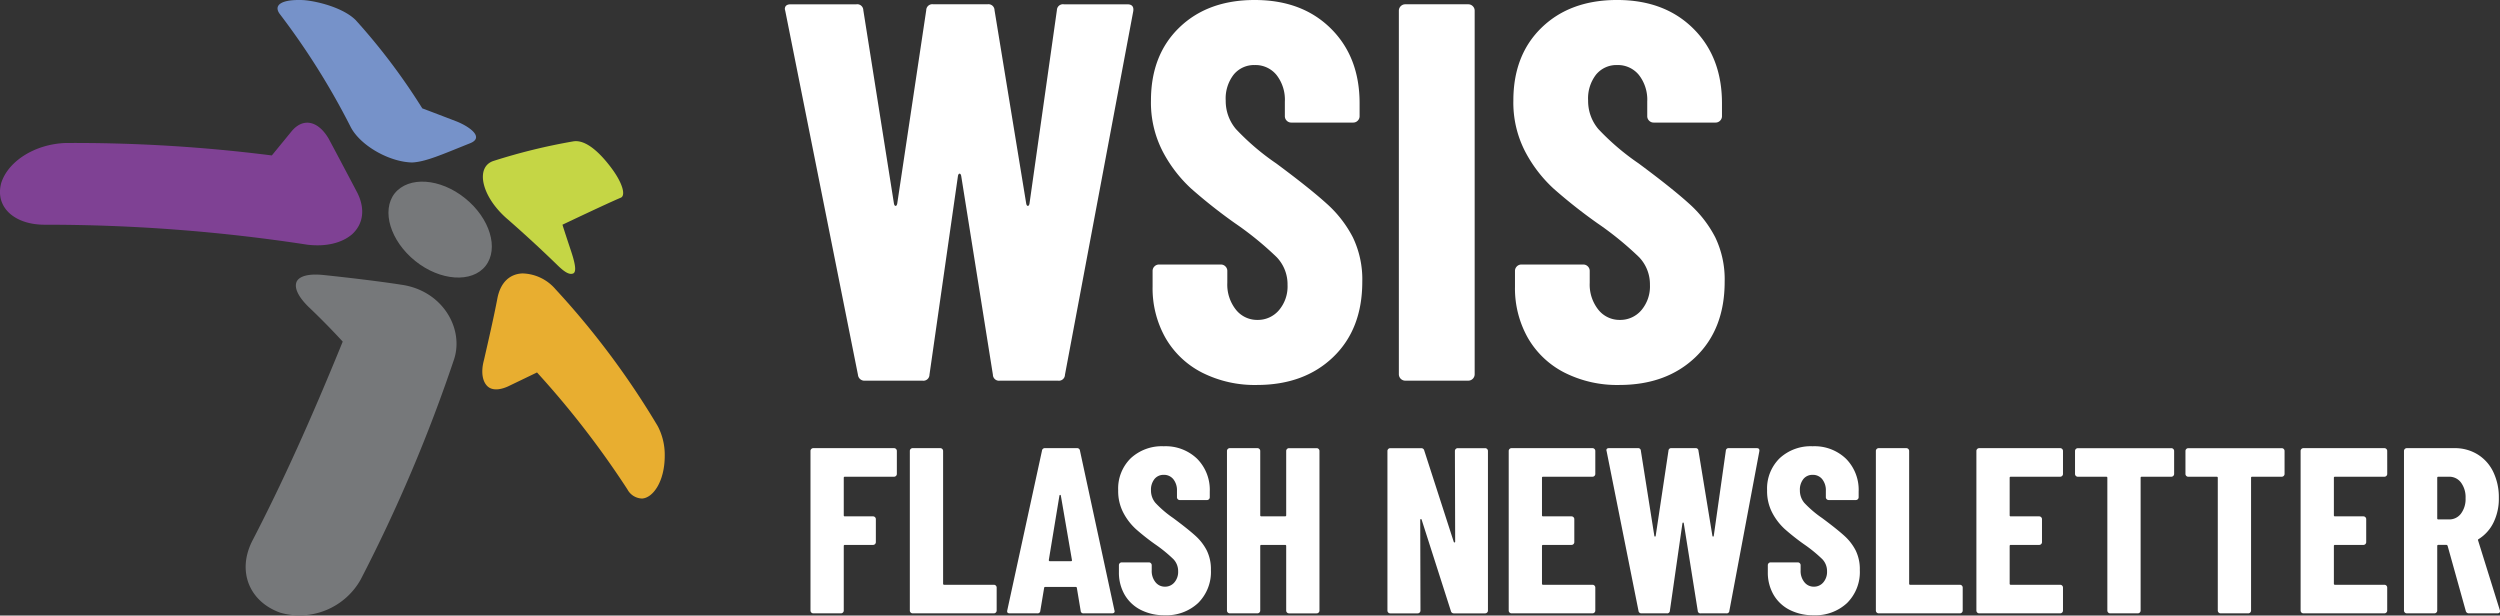 <svg xmlns="http://www.w3.org/2000/svg" width="487.36" height="120" viewBox="0 0 487.36 120"><rect x="0" y="0" width="487.36" height="120" fill="#333333" stroke="none"/><g id="Group_3547" data-name="Group 3547" transform="translate(-515 -261)"><g id="Group_3357" data-name="Group 3357" transform="translate(515 261)"><path id="Path_1650" data-name="Path 1650" d="M57.336,95.881c-4.011-.635-10.13-1.371-15.194-1.9-2.952-.317-4.747.211-5.275,1.264-.528,1.16.211,2.848,2.216,4.854q3.491,3.314,6.753,6.857c-6.225,15.3-11.818,27.642-17.619,38.827-3.059,6.014-.528,11.922,5.486,14.032a13.68,13.68,0,0,0,15.613-6.436,303.427,303.427,0,0,0,18.251-43.047c1.9-6.014-2.32-13.293-10.231-14.453Z" transform="translate(20.977 -40.363)" fill="#76787a" fill-rule="evenodd"></path><path id="Path_1651" data-name="Path 1651" d="M78.84,123.56A159.444,159.444,0,0,0,58.9,96.867a8.763,8.763,0,0,0-6.436-3.059c-2.427.107-4.219,1.688-4.851,4.747-.739,3.9-1.795,8.441-2.638,12.133-.635,2.323-.317,4.222.739,5.169.845.739,2.216.739,3.9,0l5.7-2.744A176.963,176.963,0,0,1,72.932,135.9a3.346,3.346,0,0,0,2.848,1.792c2.11-.1,4.433-3.27,4.433-8.335a12.051,12.051,0,0,0-1.373-5.8Z" transform="translate(49.373 -40.506)" fill="#e8ae30" fill-rule="evenodd"></path><path id="Path_1652" data-name="Path 1652" d="M49.653,99.232q4.8,4.206,9.391,8.652c1.582,1.582,2.534,2.11,3.27,1.792.632-.315.421-1.792-.421-4.326-.632-1.9-1.16-3.481-1.688-5.169,0,0,8.863-4.222,11.394-5.275.949-.421.421-2.848-2.112-6.121-2.848-3.691-5.275-5.169-7.174-4.851a115.642,115.642,0,0,0-15.509,3.8c-3.689,1.16-2.422,7.068,2.851,11.5Z" transform="translate(49.442 -56.374)" fill="#c5d645" fill-rule="evenodd"></path><path id="Path_1653" data-name="Path 1653" d="M43.592,98.131c1.9,3.587,7.489,6.753,11.922,6.857,2.638-.107,5.908-1.582,11.183-3.691,3.166-1.16-.107-3.377-2.531-4.326-2.744-1.054-4.115-1.582-6.646-2.534a121.878,121.878,0,0,0-12.978-17.2c-2.427-2.427-7.489-3.691-10.13-3.9-4.326-.211-6.014.949-4.643,2.744A142.714,142.714,0,0,1,43.592,98.131Z" transform="translate(24.802 -73.314)" fill="#7692c9" fill-rule="evenodd"></path><path id="Path_1654" data-name="Path 1654" d="M78.165,96.172c-2.11-4.009-3.9-7.385-5.59-10.551-2.112-3.587-5.065-4.115-7.281-1.371l-3.8,4.643a304.648,304.648,0,0,0-40.2-2.427c-5.908.211-11.183,3.483-12.554,7.807-1.267,4.747,2.638,8.124,8.441,8.124a335.822,335.822,0,0,1,51.275,3.9c3.587.421,6.649-.317,8.652-2.006C79.325,102.291,79.746,99.338,78.165,96.172Z" transform="translate(-8.504 -58.59)" fill="#7f4194" fill-rule="evenodd"></path><path id="Path_1655" data-name="Path 1655" d="M52.546,90.155c4.851,3.9,6.646,9.812,4.009,13.189s-8.863,2.955-13.714-.949-6.646-9.81-4.011-13.189C41.573,85.829,47.692,86.25,52.546,90.155Z" transform="translate(38.11 -51.516)" fill="#76787a" fill-rule="evenodd"></path></g><path id="Path_7681" data-name="Path 7681" d="M17.417,10.488a1.256,1.256,0,0,1-1.363-1.153L1.9-61.519l-.1-.419q0-.943,1.153-.943H15.74A1.183,1.183,0,0,1,17.1-61.729L23.077-24q.1.419.314.419T23.706-24l5.66-37.733a1.183,1.183,0,0,1,1.363-1.153H41.315a1.183,1.183,0,0,1,1.363,1.153L48.861-24q.1.419.314.419T49.49-24l5.346-37.733A1.183,1.183,0,0,1,56.2-62.881H68.566q1.363,0,1.153,1.363L56.408,9.335a1.183,1.183,0,0,1-1.363,1.153H43.725a1.183,1.183,0,0,1-1.363-1.153L36.179-29.446q-.1-.419-.314-.419t-.314.419L29.995,9.335a1.183,1.183,0,0,1-1.363,1.153Zm76.409.839A22.752,22.752,0,0,1,83.135,8.916a17.288,17.288,0,0,1-7.127-6.76,19.63,19.63,0,0,1-2.516-10.01v-3.04a1.213,1.213,0,0,1,.367-.891,1.213,1.213,0,0,1,.891-.367H86.8a1.213,1.213,0,0,1,.891.367,1.213,1.213,0,0,1,.367.891v2.306a7.863,7.863,0,0,0,1.677,5.241,5.259,5.259,0,0,0,4.193,1.991,5.377,5.377,0,0,0,4.193-1.887A7.138,7.138,0,0,0,99.8-8.169a7.649,7.649,0,0,0-2.1-5.4,62.712,62.712,0,0,0-8.175-6.656,100.639,100.639,0,0,1-8.49-6.708,26.526,26.526,0,0,1-5.555-7.232,20.741,20.741,0,0,1-2.306-9.957q0-8.909,5.555-14.255T93.407-63.72q9.224,0,14.831,5.555T113.846-43.6v2.516a1.213,1.213,0,0,1-.367.891,1.213,1.213,0,0,1-.891.367H100.534a1.213,1.213,0,0,1-.891-.367,1.213,1.213,0,0,1-.367-.891v-2.83A7.818,7.818,0,0,0,97.652-49.1a5.273,5.273,0,0,0-4.245-1.939A5.13,5.13,0,0,0,89.319-49.2a7.565,7.565,0,0,0-1.572,5.083,8.47,8.47,0,0,0,1.991,5.555A47.474,47.474,0,0,0,97.6-31.857q6.5,4.821,9.8,7.809a22.837,22.837,0,0,1,5.136,6.6A18.914,18.914,0,0,1,114.37-8.8q0,9.224-5.66,14.674T93.826,11.327Zm28.929-.839A1.253,1.253,0,0,1,121.5,9.23V-61.624a1.213,1.213,0,0,1,.367-.891,1.213,1.213,0,0,1,.891-.367h12.263a1.213,1.213,0,0,1,.891.367,1.213,1.213,0,0,1,.367.891V9.23a1.253,1.253,0,0,1-1.258,1.258Zm41.716.839A22.752,22.752,0,0,1,153.78,8.916a17.288,17.288,0,0,1-7.127-6.76,19.63,19.63,0,0,1-2.516-10.01v-3.04a1.213,1.213,0,0,1,.367-.891,1.213,1.213,0,0,1,.891-.367h12.054a1.213,1.213,0,0,1,.891.367,1.213,1.213,0,0,1,.367.891v2.306a7.863,7.863,0,0,0,1.677,5.241,5.259,5.259,0,0,0,4.193,1.991,5.377,5.377,0,0,0,4.193-1.887,7.138,7.138,0,0,0,1.677-4.926,7.649,7.649,0,0,0-2.1-5.4,62.712,62.712,0,0,0-8.175-6.656,100.64,100.64,0,0,1-8.49-6.708,26.526,26.526,0,0,1-5.555-7.232,20.741,20.741,0,0,1-2.306-9.957q0-8.909,5.555-14.255t14.674-5.345q9.224,0,14.831,5.555T184.49-43.6v2.516a1.213,1.213,0,0,1-.367.891,1.213,1.213,0,0,1-.891.367H171.179a1.213,1.213,0,0,1-.891-.367,1.213,1.213,0,0,1-.367-.891v-2.83A7.818,7.818,0,0,0,168.3-49.1a5.273,5.273,0,0,0-4.245-1.939,5.13,5.13,0,0,0-4.088,1.834,7.565,7.565,0,0,0-1.572,5.083,8.47,8.47,0,0,0,1.991,5.555,47.474,47.474,0,0,0,7.861,6.708q6.5,4.821,9.8,7.809a22.836,22.836,0,0,1,5.136,6.6A18.914,18.914,0,0,1,185.014-8.8q0,9.224-5.66,14.674T164.471,11.327Z" transform="translate(666.199 324.72)" fill="#fff"></path><path id="Path_11169" data-name="Path 11169" d="M18.86-27.186a.532.532,0,0,1-.161.391.532.532,0,0,1-.391.161H8.74a.2.2,0,0,0-.23.23v7.268a.2.2,0,0,0,.23.23h5.474a.532.532,0,0,1,.391.161.532.532,0,0,1,.161.391v4.462a.532.532,0,0,1-.161.391.532.532,0,0,1-.391.161H8.74a.2.2,0,0,0-.23.23V-.552a.532.532,0,0,1-.161.391A.532.532,0,0,1,7.958,0H2.576a.532.532,0,0,1-.391-.161.532.532,0,0,1-.161-.391v-31.1a.532.532,0,0,1,.161-.391.532.532,0,0,1,.391-.161H18.308a.532.532,0,0,1,.391.161.532.532,0,0,1,.161.391ZM21.942,0a.532.532,0,0,1-.391-.161.532.532,0,0,1-.161-.391v-31.1a.532.532,0,0,1,.161-.391.532.532,0,0,1,.391-.161h5.382a.532.532,0,0,1,.391.161.532.532,0,0,1,.161.391V-5.8a.2.2,0,0,0,.23.23h9.66a.532.532,0,0,1,.391.161.532.532,0,0,1,.161.391V-.552a.532.532,0,0,1-.161.391A.532.532,0,0,1,37.766,0Zm33.35,0a.519.519,0,0,1-.6-.506l-.736-4.416q0-.23-.276-.23H47.84q-.276,0-.276.23L46.828-.506a.519.519,0,0,1-.6.506H40.848q-.6,0-.46-.6l6.762-31.1a.551.551,0,0,1,.6-.506h6.21a.551.551,0,0,1,.6.506L61.272-.6l.046.184q0,.414-.506.414ZM48.484-10.4q0,.23.184.23h4.14q.23,0,.184-.23L50.83-22.954q-.046-.138-.138-.138t-.138.138ZM71.07.368A9.985,9.985,0,0,1,66.378-.69,7.587,7.587,0,0,1,63.25-3.657a8.615,8.615,0,0,1-1.1-4.393V-9.384a.532.532,0,0,1,.161-.391.532.532,0,0,1,.391-.161h5.29a.532.532,0,0,1,.391.161.532.532,0,0,1,.161.391v1.012a3.451,3.451,0,0,0,.736,2.3,2.308,2.308,0,0,0,1.84.874,2.36,2.36,0,0,0,1.84-.828,3.133,3.133,0,0,0,.736-2.162,3.357,3.357,0,0,0-.92-2.369,27.523,27.523,0,0,0-3.588-2.921,44.167,44.167,0,0,1-3.726-2.944A11.641,11.641,0,0,1,63.02-19.6a9.1,9.1,0,0,1-1.012-4.37,8.28,8.28,0,0,1,2.438-6.256,8.9,8.9,0,0,1,6.44-2.346A8.845,8.845,0,0,1,77.4-30.13a8.6,8.6,0,0,1,2.461,6.394v1.1a.532.532,0,0,1-.161.391.532.532,0,0,1-.391.161h-5.29a.532.532,0,0,1-.391-.161.532.532,0,0,1-.161-.391v-1.242a3.431,3.431,0,0,0-.713-2.277A2.314,2.314,0,0,0,70.886-27a2.251,2.251,0,0,0-1.794.805,3.32,3.32,0,0,0-.69,2.231,3.717,3.717,0,0,0,.874,2.438,20.835,20.835,0,0,0,3.45,2.944q2.852,2.116,4.3,3.427a10.022,10.022,0,0,1,2.254,2.9,8.3,8.3,0,0,1,.805,3.8A8.524,8.524,0,0,1,77.6-2.024,9.021,9.021,0,0,1,71.07.368ZM94.76-31.648a.532.532,0,0,1,.161-.391.532.532,0,0,1,.391-.161h5.382a.532.532,0,0,1,.391.161.532.532,0,0,1,.161.391v31.1a.532.532,0,0,1-.161.391.532.532,0,0,1-.391.161H95.312a.532.532,0,0,1-.391-.161.532.532,0,0,1-.161-.391V-13.11a.2.2,0,0,0-.23-.23h-4.6a.2.2,0,0,0-.23.23V-.552a.532.532,0,0,1-.161.391A.532.532,0,0,1,89.148,0H83.766a.532.532,0,0,1-.391-.161.532.532,0,0,1-.161-.391v-31.1a.532.532,0,0,1,.161-.391.532.532,0,0,1,.391-.161h5.382a.532.532,0,0,1,.391.161.532.532,0,0,1,.161.391v12.512a.2.2,0,0,0,.23.23h4.6a.2.2,0,0,0,.23-.23Zm32.89,0a.532.532,0,0,1,.161-.391.532.532,0,0,1,.391-.161h5.336a.532.532,0,0,1,.391.161.532.532,0,0,1,.161.391v31.1a.532.532,0,0,1-.161.391.532.532,0,0,1-.391.161h-6.072a.577.577,0,0,1-.6-.46l-5.7-17.8q-.046-.138-.161-.115a.142.142,0,0,0-.115.161l.046,17.664a.532.532,0,0,1-.161.391.532.532,0,0,1-.391.161h-5.336a.532.532,0,0,1-.391-.161.532.532,0,0,1-.161-.391v-31.1a.532.532,0,0,1,.161-.391.532.532,0,0,1,.391-.161h6.026a.577.577,0,0,1,.6.46l5.75,17.8q.046.138.161.115a.142.142,0,0,0,.115-.161Zm27.37,4.462a.532.532,0,0,1-.161.391.532.532,0,0,1-.391.161h-9.614a.2.2,0,0,0-.23.23v7.268a.2.2,0,0,0,.23.23h5.52a.532.532,0,0,1,.391.161.532.532,0,0,1,.161.391v4.462a.532.532,0,0,1-.161.391.532.532,0,0,1-.391.161h-5.52a.2.2,0,0,0-.23.23V-5.8a.2.2,0,0,0,.23.23h9.614a.532.532,0,0,1,.391.161.532.532,0,0,1,.161.391V-.552a.532.532,0,0,1-.161.391.532.532,0,0,1-.391.161H138.69a.532.532,0,0,1-.391-.161.532.532,0,0,1-.161-.391v-31.1a.532.532,0,0,1,.161-.391.532.532,0,0,1,.391-.161h15.778a.532.532,0,0,1,.391.161.532.532,0,0,1,.161.391ZM164.036,0a.551.551,0,0,1-.6-.506l-6.21-31.1-.046-.184q0-.414.506-.414H163.3a.519.519,0,0,1,.6.506l2.622,16.56q.046.184.138.184t.138-.184l2.484-16.56a.519.519,0,0,1,.6-.506h4.646a.519.519,0,0,1,.6.506l2.714,16.56q.046.184.138.184t.138-.184l2.346-16.56a.519.519,0,0,1,.6-.506h5.428q.6,0,.506.6l-5.842,31.1a.519.519,0,0,1-.6.506h-4.968a.519.519,0,0,1-.6-.506l-2.714-17.02q-.046-.184-.138-.184t-.138.184L169.556-.506a.519.519,0,0,1-.6.506ZM197.57.368A9.985,9.985,0,0,1,192.878-.69a7.587,7.587,0,0,1-3.128-2.967,8.615,8.615,0,0,1-1.1-4.393V-9.384a.532.532,0,0,1,.161-.391.532.532,0,0,1,.391-.161h5.29a.532.532,0,0,1,.391.161.532.532,0,0,1,.161.391v1.012a3.451,3.451,0,0,0,.736,2.3,2.308,2.308,0,0,0,1.84.874,2.36,2.36,0,0,0,1.84-.828,3.133,3.133,0,0,0,.736-2.162,3.357,3.357,0,0,0-.92-2.369,27.522,27.522,0,0,0-3.588-2.921,44.167,44.167,0,0,1-3.726-2.944A11.642,11.642,0,0,1,189.52-19.6a9.1,9.1,0,0,1-1.012-4.37,8.28,8.28,0,0,1,2.438-6.256,8.9,8.9,0,0,1,6.44-2.346,8.845,8.845,0,0,1,6.509,2.438,8.6,8.6,0,0,1,2.461,6.394v1.1a.532.532,0,0,1-.161.391.532.532,0,0,1-.391.161h-5.29a.532.532,0,0,1-.391-.161.532.532,0,0,1-.161-.391v-1.242a3.431,3.431,0,0,0-.713-2.277A2.314,2.314,0,0,0,197.386-27a2.251,2.251,0,0,0-1.794.805,3.32,3.32,0,0,0-.69,2.231,3.717,3.717,0,0,0,.874,2.438,20.836,20.836,0,0,0,3.45,2.944q2.852,2.116,4.3,3.427a10.022,10.022,0,0,1,2.254,2.9,8.3,8.3,0,0,1,.805,3.8,8.524,8.524,0,0,1-2.484,6.44A9.021,9.021,0,0,1,197.57.368ZM210.266,0a.532.532,0,0,1-.391-.161.532.532,0,0,1-.161-.391v-31.1a.532.532,0,0,1,.161-.391.532.532,0,0,1,.391-.161h5.382a.532.532,0,0,1,.391.161.532.532,0,0,1,.161.391V-5.8a.2.2,0,0,0,.23.23h9.66a.532.532,0,0,1,.391.161.532.532,0,0,1,.161.391V-.552a.532.532,0,0,1-.161.391A.532.532,0,0,1,226.09,0Zm35.926-27.186a.532.532,0,0,1-.161.391.532.532,0,0,1-.391.161h-9.614a.2.2,0,0,0-.23.23v7.268a.2.2,0,0,0,.23.23h5.52a.532.532,0,0,1,.391.161.532.532,0,0,1,.161.391v4.462a.532.532,0,0,1-.161.391.532.532,0,0,1-.391.161h-5.52a.2.2,0,0,0-.23.23V-5.8a.2.2,0,0,0,.23.23h9.614a.532.532,0,0,1,.391.161.532.532,0,0,1,.161.391V-.552a.532.532,0,0,1-.161.391A.532.532,0,0,1,245.64,0H229.862a.532.532,0,0,1-.391-.161.532.532,0,0,1-.161-.391v-31.1a.532.532,0,0,1,.161-.391.532.532,0,0,1,.391-.161H245.64a.532.532,0,0,1,.391.161.532.532,0,0,1,.161.391ZM267.306-32.2a.532.532,0,0,1,.391.161.532.532,0,0,1,.161.391v4.462a.532.532,0,0,1-.161.391.532.532,0,0,1-.391.161h-5.75a.2.2,0,0,0-.23.23V-.552a.532.532,0,0,1-.161.391.532.532,0,0,1-.391.161h-5.382A.532.532,0,0,1,255-.161a.532.532,0,0,1-.161-.391V-26.4a.2.2,0,0,0-.23-.23h-5.52a.532.532,0,0,1-.391-.161.532.532,0,0,1-.161-.391v-4.462a.532.532,0,0,1,.161-.391.532.532,0,0,1,.391-.161Zm21.528,0a.532.532,0,0,1,.391.161.532.532,0,0,1,.161.391v4.462a.532.532,0,0,1-.161.391.532.532,0,0,1-.391.161h-5.75a.2.2,0,0,0-.23.23V-.552a.532.532,0,0,1-.161.391A.532.532,0,0,1,282.3,0H276.92a.532.532,0,0,1-.391-.161.532.532,0,0,1-.161-.391V-26.4a.2.2,0,0,0-.23-.23h-5.52a.532.532,0,0,1-.391-.161.532.532,0,0,1-.161-.391v-4.462a.532.532,0,0,1,.161-.391.532.532,0,0,1,.391-.161ZM309.4-27.186a.532.532,0,0,1-.161.391.532.532,0,0,1-.391.161H299.23a.2.2,0,0,0-.23.23v7.268a.2.2,0,0,0,.23.23h5.52a.532.532,0,0,1,.391.161.532.532,0,0,1,.161.391v4.462a.532.532,0,0,1-.161.391.532.532,0,0,1-.391.161h-5.52a.2.2,0,0,0-.23.23V-5.8a.2.2,0,0,0,.23.23h9.614a.532.532,0,0,1,.391.161.532.532,0,0,1,.161.391V-.552a.532.532,0,0,1-.161.391.532.532,0,0,1-.391.161H293.066a.532.532,0,0,1-.391-.161.532.532,0,0,1-.161-.391v-31.1a.532.532,0,0,1,.161-.391.532.532,0,0,1,.391-.161h15.778a.532.532,0,0,1,.391.161.532.532,0,0,1,.161.391ZM325.358,0a.606.606,0,0,1-.644-.46l-3.542-12.7q-.092-.184-.23-.184h-1.564a.2.2,0,0,0-.23.23V-.552a.532.532,0,0,1-.161.391A.532.532,0,0,1,318.6,0h-5.382a.532.532,0,0,1-.391-.161.532.532,0,0,1-.161-.391v-31.1a.532.532,0,0,1,.161-.391.532.532,0,0,1,.391-.161h9.292a8.416,8.416,0,0,1,4.508,1.219,8.111,8.111,0,0,1,3.059,3.427,11.365,11.365,0,0,1,1.081,5.06,10.562,10.562,0,0,1-1.035,4.784,7.829,7.829,0,0,1-2.875,3.22.347.347,0,0,0-.138.115.152.152,0,0,0,0,.161l4.232,13.57.046.184q0,.46-.506.46Zm-5.98-26.634a.2.2,0,0,0-.23.23v7.866a.2.2,0,0,0,.23.23h2.07a2.833,2.833,0,0,0,2.323-1.127,4.7,4.7,0,0,0,.9-3.013,4.78,4.78,0,0,0-.9-3.059,2.833,2.833,0,0,0-2.323-1.127Z" transform="translate(670.976 380.568)" fill="#fff"></path></g></svg>